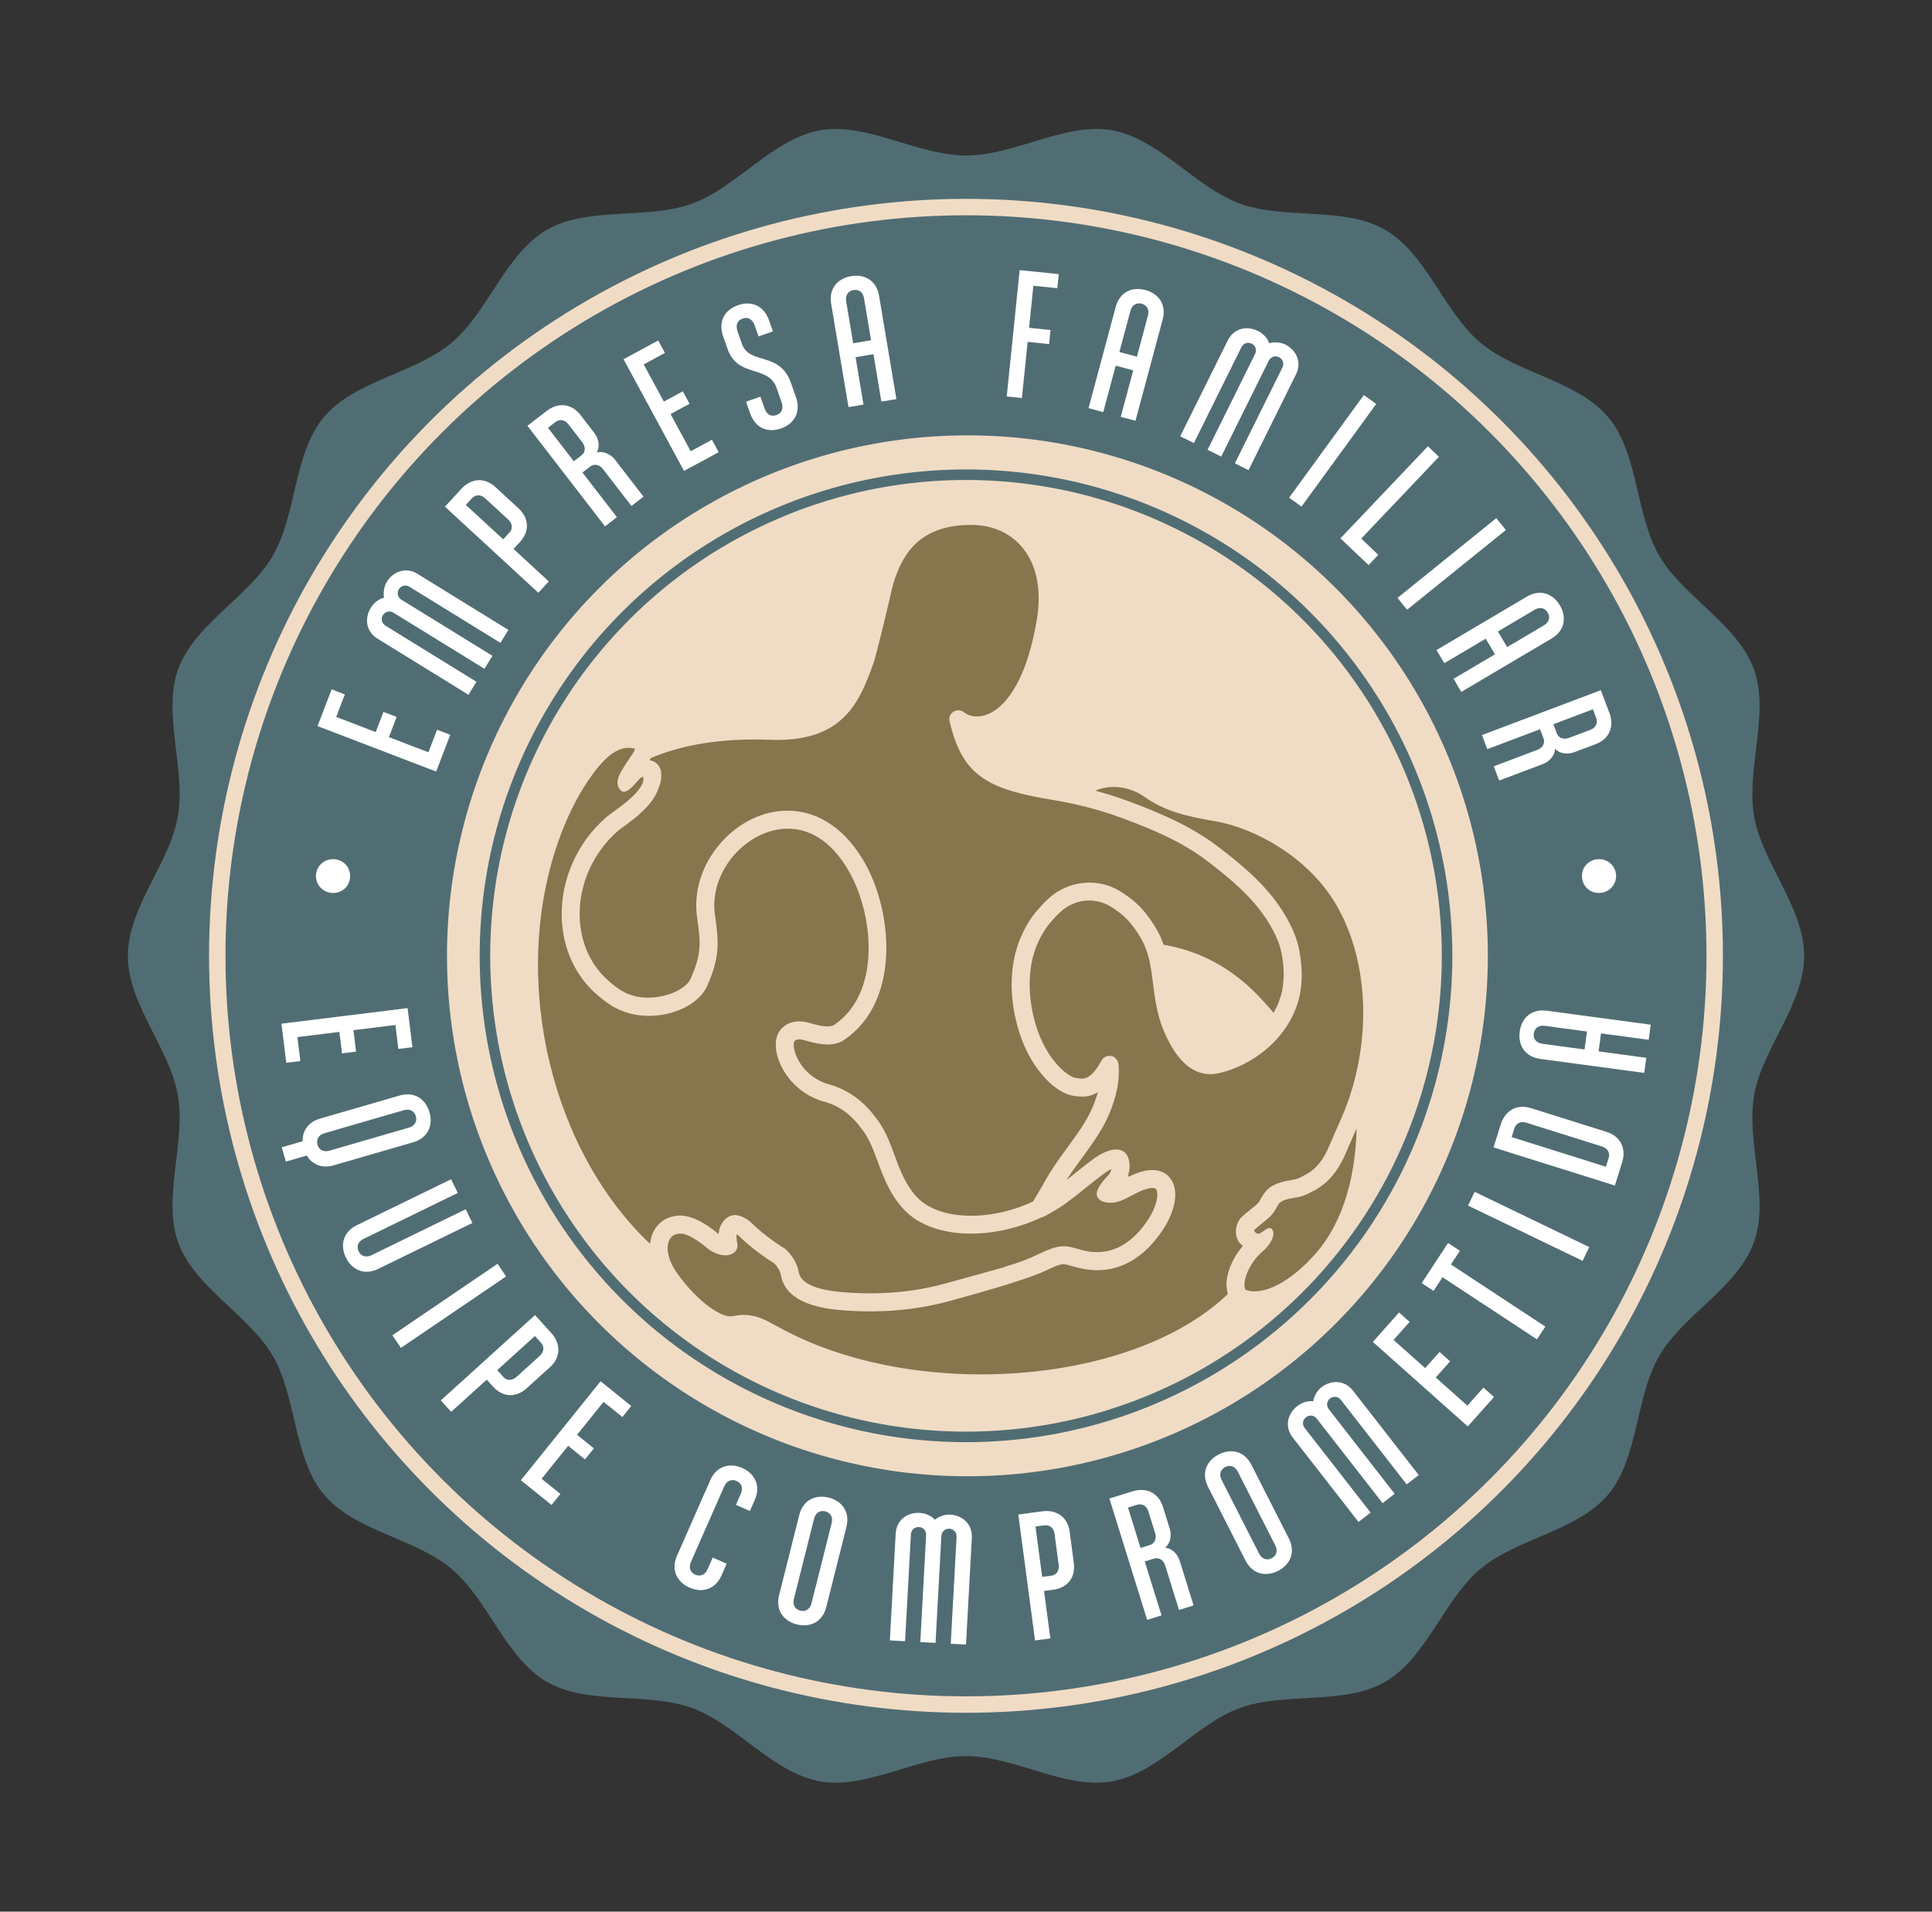 <?xml version="1.0" encoding="utf-8"?>
<!-- Generator: Adobe Illustrator 16.0.0, SVG Export Plug-In . SVG Version: 6.00 Build 0)  -->
<!DOCTYPE svg PUBLIC "-//W3C//DTD SVG 1.1//EN" "http://www.w3.org/Graphics/SVG/1.1/DTD/svg11.dtd">
<svg version="1.1" id="Layer_1" xmlns="http://www.w3.org/2000/svg" xmlns:xlink="http://www.w3.org/1999/xlink" x="0px" y="0px"
	 width="107.149px" height="106.016px" viewBox="0 0 107.149 106.016" enable-background="new 0 0 107.149 106.016"
	 xml:space="preserve">
<rect x="0" y="0" width="107.149" height="106.016" fill="#333333" stroke="none"/>
<g>
	<path fill="#516D74" d="M97.288,60.717c0.449-2.563,2.77-5.019,2.77-7.71s-2.32-5.146-2.77-7.71
		c-0.461-2.637,0.873-5.734-0.021-8.192c-0.912-2.501-3.932-4.017-5.248-6.29c-1.328-2.296-1.137-5.668-2.834-7.688
		c-1.701-2.024-5.057-2.418-7.08-4.119c-2.02-1.696-2.986-4.934-5.285-6.263c-2.275-1.315-5.561-0.544-8.061-1.455
		c-2.457-0.895-4.475-3.606-7.111-4.068c-2.563-0.449-5.381,1.403-8.072,1.403s-5.51-1.853-8.072-1.403
		c-2.637,0.462-4.654,3.174-7.111,4.068c-2.502,0.911-5.787,0.139-8.063,1.455c-2.295,1.329-3.262,4.564-5.283,6.262
		c-2.023,1.701-5.379,2.095-7.08,4.119c-1.695,2.02-1.506,5.391-2.834,7.688c-1.316,2.274-4.338,3.789-5.248,6.291
		c-0.895,2.458,0.438,5.557-0.025,8.192c-0.447,2.563-2.768,5.019-2.768,7.71s2.32,5.146,2.768,7.71
		c0.463,2.637-0.871,5.734,0.025,8.192c0.91,2.502,3.932,4.016,5.248,6.291c1.328,2.295,1.137,5.667,2.834,7.687
		c1.701,2.025,5.055,2.419,7.08,4.12c2.02,1.696,2.986,4.934,5.281,6.262c2.275,1.316,5.563,0.545,8.064,1.456
		c2.457,0.895,4.475,3.606,7.111,4.068c2.563,0.449,5.381-1.403,8.072-1.403s5.51,1.853,8.072,1.403
		c2.637-0.462,4.654-3.174,7.111-4.068c2.5-0.911,5.785-0.14,8.061-1.455c2.297-1.329,3.264-4.566,5.283-6.263
		c2.025-1.701,5.381-2.094,7.082-4.119c1.697-2.02,1.506-5.392,2.834-7.688c1.316-2.275,4.336-3.789,5.248-6.291
		C98.161,66.452,96.827,63.354,97.288,60.717z"/>
	<circle fill="none" stroke="#F0DCC5" stroke-width="0.911" stroke-miterlimit="10" cx="53.574" cy="53.007" r="41.524"/>
	<circle fill="#F0DCC5" stroke="#F0DCC5" stroke-miterlimit="10" cx="53.653" cy="53.007" r="28.363"/>
	<g>
		<path fill="#FFFFFF" d="M18.394,38.229l0.732,0.281l-0.479,1.25l2.19,0.839l0.428-1.118l0.733,0.28L21.57,40.88l2.19,0.839
			l0.479-1.25l0.733,0.28l-0.781,2.04l-6.58-2.521L18.394,38.229z"/>
		<path fill="#FFFFFF" d="M27.755,35.652l-5.042-3.109c-0.223-0.138-0.474-0.056-0.59,0.132c-0.121,0.197-0.076,0.449,0.146,0.587
			l5.042,3.109l-0.443,0.72l-5.042-3.11c-0.223-0.137-0.469-0.064-0.59,0.133c-0.122,0.197-0.076,0.449,0.146,0.587l5.042,3.109
			l-0.444,0.719l-5.041-3.109c-0.643-0.396-0.735-1.127-0.371-1.718c0.164-0.265,0.433-0.489,0.731-0.553
			c-0.052-0.28,0.003-0.637,0.155-0.885c0.354-0.574,1.06-0.836,1.701-0.44l5.042,3.11L27.755,35.652z"/>
		<path fill="#FFFFFF" d="M29.857,32.873l-5.18-4.774l0.913-0.991c0.546-0.593,1.292-0.645,1.884-0.099l1.273,1.174
			c0.621,0.572,0.622,1.299,0.084,1.884l-0.349,0.377l1.954,1.801L29.857,32.873z M28.261,29.526
			c0.191-0.207,0.158-0.497-0.086-0.723l-1.273-1.173c-0.236-0.219-0.528-0.214-0.732,0.008l-0.335,0.363l2.072,1.909L28.261,29.526
			z"/>
		<path fill="#FFFFFF" d="M33.555,29.19l-4.305-5.576l1.067-0.823c0.637-0.492,1.381-0.418,1.872,0.219l0.77,0.996
			c0.289,0.374,0.305,0.807,0.132,1.093c0.309-0.111,0.753,0.054,1.012,0.389l1.586,2.055l-0.669,0.517l-1.586-2.055
			c-0.185-0.239-0.478-0.306-0.709-0.127l-0.422,0.326l1.912,2.477L33.555,29.19z M32.253,25.249
			c0.224-0.172,0.239-0.464,0.036-0.727l-0.769-0.996c-0.196-0.255-0.485-0.299-0.724-0.114l-0.406,0.313l1.433,1.855L32.253,25.249
			z"/>
		<path fill="#FFFFFF" d="M36.503,18.882l0.374,0.69L35.7,20.21l1.116,2.062l1.053-0.57l0.374,0.69l-1.054,0.57l1.117,2.063
			l1.177-0.638l0.374,0.69l-1.921,1.039l-3.354-6.194L36.503,18.882z"/>
		<path fill="#FFFFFF" d="M44.146,22.031c0.279,0.797-0.073,1.464-0.822,1.727c-0.76,0.267-1.438-0.028-1.721-0.835l-0.227-0.646
			l0.797-0.279l0.227,0.646c0.116,0.332,0.351,0.484,0.664,0.374c0.294-0.103,0.401-0.375,0.285-0.707l-0.276-0.788
			c-0.462-1.319-2.148-0.536-2.721-2.169l-0.246-0.702c-0.283-0.807,0.063-1.461,0.822-1.727c0.75-0.263,1.438,0.028,1.721,0.835
			l0.217,0.617l-0.798,0.279l-0.216-0.616c-0.12-0.342-0.38-0.475-0.664-0.375c-0.294,0.103-0.405,0.365-0.285,0.707l0.246,0.702
			c0.416,1.187,2.096,0.385,2.721,2.169L44.146,22.031z"/>
		<path fill="#FFFFFF" d="M48.881,22.271l-0.44-2.629l-0.992,0.167l0.441,2.628l-0.833,0.14l-0.962-5.732
			c-0.138-0.823,0.346-1.404,1.109-1.532s1.411,0.264,1.549,1.086l0.961,5.733L48.881,22.271z M47.318,19.036l0.992-0.167
			l-0.391-2.33c-0.055-0.328-0.288-0.503-0.586-0.453s-0.461,0.292-0.406,0.619L47.318,19.036z"/>
		<path fill="#FFFFFF" d="M58.721,15.202l-0.08,0.781l-1.331-0.136l-0.238,2.332l1.191,0.122l-0.08,0.78l-1.19-0.122l-0.318,3.113
			l-0.841-0.086l0.716-7.007L58.721,15.202z"/>
		<path fill="#FFFFFF" d="M62.158,23.116l0.691-2.576l-0.972-0.261l-0.691,2.576l-0.816-0.22l1.508-5.618
			c0.217-0.807,0.898-1.134,1.647-0.933c0.748,0.2,1.174,0.825,0.958,1.632l-1.509,5.618L62.158,23.116z M62.081,19.521l0.973,0.261
			l0.612-2.284c0.087-0.32-0.053-0.577-0.345-0.655s-0.541,0.073-0.627,0.395L62.081,19.521z"/>
		<path fill="#FFFFFF" d="M68.487,25.697l2.634-5.312c0.116-0.234,0.012-0.478-0.187-0.575c-0.208-0.104-0.455-0.035-0.571,0.199
			l-2.634,5.312l-0.757-0.375l2.633-5.312c0.116-0.234,0.021-0.473-0.187-0.576c-0.207-0.103-0.455-0.034-0.571,0.2l-2.633,5.312
			l-0.758-0.375l2.634-5.312c0.335-0.677,1.055-0.837,1.677-0.528c0.28,0.139,0.528,0.386,0.619,0.678
			c0.274-0.077,0.635-0.056,0.896,0.073c0.604,0.3,0.931,0.979,0.595,1.655l-2.633,5.312L68.487,25.697z"/>
		<path fill="#FFFFFF" d="M72.18,28.097l-0.684-0.498l4.145-5.692l0.683,0.497L72.18,28.097z"/>
		<path fill="#FFFFFF" d="M79.191,24.75l0.613,0.582l-4.31,4.537l0.948,0.9l-0.54,0.569l-1.562-1.482L79.191,24.75z"/>
		<path fill="#FFFFFF" d="M78.037,33.815l-0.531-0.657l5.479-4.422l0.531,0.657L78.037,33.815z"/>
		<path fill="#FFFFFF" d="M80.614,37.645l2.297-1.358l-0.513-0.867l-2.297,1.359l-0.431-0.729l5.01-2.963
			c0.719-0.426,1.437-0.184,1.831,0.484c0.395,0.667,0.262,1.412-0.457,1.838l-5.01,2.963L80.614,37.645z M83.074,35.02l0.513,0.866
			l2.037-1.205c0.286-0.169,0.365-0.449,0.212-0.71c-0.154-0.26-0.438-0.325-0.725-0.156L83.074,35.02z"/>
		<path fill="#FFFFFF" d="M82.191,40.765l6.59-2.489l0.477,1.262c0.284,0.753-0.004,1.443-0.757,1.728l-1.177,0.444
			c-0.442,0.167-0.861,0.057-1.084-0.193c0.016,0.328-0.271,0.705-0.667,0.854l-2.43,0.917l-0.298-0.79l2.429-0.918
			c0.282-0.106,0.432-0.367,0.328-0.64l-0.188-0.499l-2.928,1.105L82.191,40.765z M86.341,40.671c0.1,0.264,0.374,0.364,0.685,0.247
			l1.177-0.444c0.302-0.113,0.428-0.377,0.321-0.659l-0.182-0.48l-2.193,0.829L86.341,40.671z"/>
	</g>
	<g>
		<path fill="#FFFFFF" d="M19.41,48.702c-0.066,0.529-0.526,0.878-1.056,0.812c-0.51-0.063-0.89-0.518-0.823-1.047
			c0.066-0.53,0.546-0.876,1.056-0.813C19.117,47.72,19.477,48.171,19.41,48.702z"/>
		<path fill="#FFFFFF" d="M22.873,58.075l-0.779,0.097l-0.164-1.329l-2.329,0.288l0.147,1.189l-0.779,0.096l-0.147-1.189
			l-2.329,0.288l0.165,1.329l-0.78,0.097l-0.268-2.169l6.996-0.865L22.873,58.075z"/>
		<path fill="#FFFFFF" d="M18.506,64.627c-0.658,0.19-1.2-0.051-1.489-0.544l-1.161,0.337l-0.23-0.793l1.161-0.337
			c-0.021-0.581,0.31-1.065,0.968-1.256l4.411-1.28c0.803-0.233,1.437,0.181,1.653,0.926c0.216,0.744-0.098,1.434-0.901,1.667
			L18.506,64.627z M22.682,62.535c0.319-0.093,0.466-0.346,0.382-0.636s-0.344-0.425-0.663-0.332l-4.411,1.28
			c-0.319,0.093-0.466,0.345-0.382,0.635c0.084,0.291,0.344,0.425,0.663,0.332L22.682,62.535z"/>
		<path fill="#FFFFFF" d="M26.199,67.823l-5.23,2.549c-0.751,0.366-1.445,0.066-1.785-0.63c-0.34-0.697-0.147-1.429,0.604-1.795
			l5.23-2.549l0.37,0.76l-5.23,2.549c-0.298,0.146-0.4,0.419-0.268,0.69c0.132,0.271,0.41,0.36,0.709,0.215l5.23-2.549
			L26.199,67.823z"/>
		<path fill="#FFFFFF" d="M22.237,74.75l-0.476-0.699l5.832-3.963l0.476,0.699L22.237,74.75z"/>
		<path fill="#FFFFFF" d="M24.448,77.662l5.224-4.732l0.905,1c0.541,0.598,0.525,1.345-0.071,1.886l-1.283,1.162
			c-0.627,0.568-1.351,0.504-1.885-0.085l-0.345-0.381l-1.97,1.784L24.448,77.662z M27.927,76.372
			c0.188,0.209,0.481,0.202,0.728-0.021l1.283-1.163c0.239-0.216,0.261-0.508,0.058-0.731l-0.331-0.365l-2.089,1.893L27.927,76.372z
			"/>
		<path fill="#FFFFFF" d="M35.01,77.972l-0.492,0.612l-1.043-0.841l-1.473,1.828l0.934,0.752l-0.492,0.611l-0.934-0.752
			l-1.472,1.827l1.043,0.841l-0.493,0.611l-1.701-1.371l4.422-5.489L35.01,77.972z"/>
		<path fill="#FFFFFF" d="M40.301,86.719l-0.288,0.654c-0.337,0.765-1.061,0.985-1.771,0.673s-1.036-0.996-0.699-1.761l1.851-4.202
			c0.337-0.766,1.062-0.985,1.771-0.673c0.709,0.313,1.036,0.995,0.699,1.761l-0.276,0.626l-0.774-0.341l0.276-0.627
			c0.134-0.304,0.035-0.578-0.242-0.7c-0.276-0.122-0.546-0.01-0.68,0.295l-1.851,4.202c-0.134,0.305-0.035,0.579,0.241,0.701
			c0.276,0.121,0.546,0.009,0.681-0.295l0.288-0.654L40.301,86.719z"/>
		<path fill="#FFFFFF" d="M45.825,89.125c-0.204,0.811-0.881,1.149-1.633,0.96s-1.188-0.808-0.984-1.618l1.12-4.453
			c0.204-0.811,0.881-1.149,1.633-0.96s1.188,0.808,0.984,1.618L45.825,89.125z M45.77,83.816c-0.293-0.074-0.54,0.082-0.621,0.404
			l-1.12,4.453c-0.081,0.322,0.063,0.576,0.355,0.65c0.293,0.073,0.54-0.082,0.621-0.404l1.12-4.453
			C46.206,84.144,46.063,83.889,45.77,83.816z"/>
		<path fill="#FFFFFF" d="M52.729,91.157l0.323-5.923c0.015-0.262-0.177-0.443-0.398-0.455c-0.231-0.013-0.432,0.147-0.446,0.409
			l-0.323,5.923l-0.845-0.047l0.323-5.922c0.015-0.262-0.167-0.443-0.398-0.456s-0.432,0.148-0.446,0.409l-0.323,5.923l-0.845-0.046
			l0.324-5.923c0.041-0.754,0.64-1.186,1.333-1.147c0.312,0.018,0.638,0.146,0.837,0.379c0.222-0.18,0.561-0.303,0.853-0.286
			c0.674,0.036,1.241,0.531,1.2,1.285l-0.323,5.923L52.729,91.157z"/>
		<path fill="#FFFFFF" d="M57.404,90.977l-0.929-6.985l1.337-0.179c0.799-0.105,1.405,0.331,1.512,1.13l0.228,1.717
			c0.112,0.838-0.352,1.397-1.141,1.502l-0.509,0.067l0.351,2.635L57.404,90.977z M58.318,87.382
			c0.279-0.037,0.439-0.282,0.396-0.611l-0.229-1.717c-0.042-0.319-0.27-0.502-0.569-0.462l-0.488,0.064l0.371,2.794L58.318,87.382z
			"/>
		<path fill="#FFFFFF" d="M63.621,89.833l-2.094-6.729l1.288-0.4c0.769-0.239,1.44,0.09,1.68,0.858l0.374,1.202
			c0.141,0.451,0.005,0.862-0.258,1.07c0.328,0.004,0.688,0.313,0.814,0.718l0.771,2.479l-0.808,0.251l-0.771-2.479
			c-0.09-0.288-0.342-0.453-0.62-0.366l-0.51,0.158l0.931,2.99L63.621,89.833z M63.774,85.684c0.269-0.084,0.386-0.352,0.287-0.669
			l-0.374-1.202c-0.096-0.308-0.351-0.449-0.639-0.359l-0.49,0.152l0.696,2.24L63.774,85.684z"/>
		<path fill="#FFFFFF" d="M71.481,85.321c0.379,0.744,0.091,1.444-0.6,1.796c-0.691,0.351-1.426,0.171-1.805-0.573l-2.08-4.092
			c-0.379-0.744-0.091-1.444,0.6-1.795c0.691-0.352,1.426-0.172,1.805,0.572L71.481,85.321z M67.953,81.356
			c-0.27,0.137-0.354,0.417-0.203,0.713l2.081,4.091c0.15,0.297,0.426,0.394,0.694,0.257c0.27-0.137,0.354-0.417,0.203-0.713
			l-2.081-4.091C68.497,81.317,68.222,81.219,67.953,81.356z"/>
		<path fill="#FFFFFF" d="M78.015,82.32l-3.648-4.683c-0.161-0.206-0.426-0.218-0.601-0.081c-0.183,0.142-0.229,0.395-0.067,0.602
			l3.648,4.683l-0.668,0.521l-3.648-4.683c-0.161-0.207-0.418-0.225-0.601-0.082s-0.229,0.396-0.067,0.603l3.649,4.683l-0.668,0.521
			l-3.649-4.683c-0.464-0.597-0.296-1.315,0.252-1.743c0.247-0.191,0.577-0.309,0.881-0.264c0.049-0.281,0.225-0.597,0.455-0.776
			c0.532-0.415,1.287-0.415,1.751,0.181l3.649,4.683L78.015,82.32z"/>
		<path fill="#FFFFFF" d="M77.592,72.786l0.586,0.522l-0.891,1.001l1.753,1.561l0.797-0.896l0.587,0.522l-0.797,0.896l1.753,1.561
			l0.891-1l0.587,0.522l-1.454,1.632l-5.266-4.688L77.592,72.786z"/>
		<path fill="#FFFFFF" d="M78.847,71.158l1.462-2.224l0.657,0.432l-0.498,0.759l5.238,3.445l-0.465,0.707l-5.239-3.445l-0.498,0.758
			L78.847,71.158z"/>
		<path fill="#FFFFFF" d="M88.14,69.161l-0.368,0.763l-6.355-3.066l0.368-0.762L88.14,69.161z"/>
		<path fill="#FFFFFF" d="M83.236,62.345c0.233-0.74,0.876-1.141,1.674-0.89l4.191,1.317c0.798,0.251,1.097,0.946,0.864,1.687
			l-0.405,1.288l-6.729-2.114L83.236,62.345z M89.065,64.705l0.15-0.48c0.091-0.288-0.051-0.544-0.368-0.644l-4.191-1.317
			c-0.316-0.1-0.579,0.029-0.67,0.317l-0.15,0.48L89.065,64.705z"/>
		<path fill="#FFFFFF" d="M91.437,57.664l-2.645-0.355l-0.134,0.998l2.645,0.355L91.189,59.5l-5.768-0.775
			c-0.829-0.111-1.241-0.746-1.138-1.515s0.669-1.271,1.497-1.16l5.768,0.776L91.437,57.664z M87.879,58.201l0.135-0.997
			l-2.345-0.315c-0.33-0.045-0.566,0.127-0.606,0.426c-0.04,0.3,0.143,0.527,0.472,0.571L87.879,58.201z"/>
		<path fill="#FFFFFF" d="M87.742,48.701c-0.065-0.529,0.294-0.98,0.823-1.047c0.51-0.063,0.99,0.282,1.057,0.812
			c0.065,0.53-0.313,0.983-0.823,1.048C88.269,49.58,87.809,49.231,87.742,48.701z"/>
	</g>
	<circle fill="none" stroke="#516D74" stroke-width="0.585" stroke-miterlimit="10" cx="53.575" cy="53.007" r="26.68"/>
	<g>
		<path fill="none" stroke="#F0DCC5" stroke-width="0.283" stroke-miterlimit="10" d="M64.625,53.283
			c0.077,0.389,0.129,0.779,0.177,1.163c0.024,0.187,0.048,0.375,0.075,0.565c0.111,0.776,0.266,1.379,0.47,1.843
			c0.423,0.959,1.062,2.057,2.075,1.824c1.017-0.238,2.036-0.829,2.784-1.673c-0.302-0.37-0.614-0.741-0.952-1.1
			C67.932,54.502,66.405,53.644,64.625,53.283z"/>
		<path fill="#86754D" stroke="#F0DCC5" stroke-width="0.283" stroke-miterlimit="10" d="M42.774,40.887
			c-0.297-0.011-0.604-0.017-0.917-0.017c-2.289,0-4.231,0.356-5.868,1.063c-0.052,0.106-0.109,0.211-0.172,0.309
			c-0.017,0.025-0.033,0.051-0.051,0.077c0.335-0.094,0.649,0.092,0.755,0.457c0.041,0.41-0.021,0.583-0.094,0.783l-0.037,0.107
			c-0.305,0.911-1.287,1.623-1.873,2.048c-0.164,0.119-0.296,0.208-0.354,0.271c-1.392,1.223-2.188,3.004-2.156,4.792
			c0.027,1.558,0.658,2.92,1.778,3.834c0.188,0.165,0.388,0.309,0.598,0.443c0.238,0.143,0.503,0.253,0.781,0.324
			c1.256,0.318,2.896-0.229,3.261-1.034c0.639-1.414,0.576-2.091,0.375-3.486c-0.2-1.386,0.256-2.838,1.25-3.985
			c0.977-1.128,2.3-1.774,3.632-1.774c1.68,0,3.176,1.038,4.212,2.923c1.461,2.666,1.878,7.456-1.139,9.518
			c-0.456,0.314-1.063,0.327-2.117,0.01c-0.324-0.097-0.567-0.06-0.697,0.114c-0.078,0.106-0.101,0.405,0.039,0.809
			c0.233,0.674,0.872,1.501,1.965,1.801c0.982,0.27,1.842,0.88,2.484,1.765c0.501,0.585,0.793,1.377,1.075,2.144l0.113,0.307
			c0.321,0.854,0.805,1.904,1.681,2.445c1.53,0.946,4.044,0.783,6.096-0.193l0.226-0.382c0.192-0.325,0.384-0.65,0.566-0.971
			c0.335-0.587,0.741-1.142,1.133-1.677c0.547-0.748,1.063-1.453,1.396-2.231c0.19-0.442,0.325-0.867,0.403-1.264
			c-0.154,0.14-0.315,0.249-0.482,0.325c-0.056,0.026-0.116,0.05-0.18,0.07c-0.316,0.103-0.719,0.058-0.941,0.012
			c-0.465-0.089-0.942-0.4-1.393-0.87c-0.305-0.315-0.582-0.686-0.823-1.101c-0.084-0.145-0.165-0.301-0.246-0.464
			c-0.7-1.456-1.215-3.907-0.361-6.034c0.231-0.568,0.552-1.116,0.88-1.506c0.423-0.502,0.792-0.85,1.13-1.062
			c1.002-0.628,2.245-0.663,3.247-0.097c0.571,0.326,1.103,0.77,1.457,1.218c0.349,0.436,0.623,0.867,0.814,1.279
			c0.081,0.174,0.146,0.352,0.204,0.529c2.076,0.342,3.836,1.294,5.351,2.901c0.307,0.327,0.603,0.66,0.883,0.997
			c0.063-0.1,0.117-0.206,0.173-0.311c0.075-0.146,0.148-0.294,0.208-0.444c0.037-0.092,0.064-0.188,0.095-0.283
			c0.044-0.137,0.086-0.274,0.116-0.41c0.036-0.182,0.055-0.372,0.066-0.564c0.004-0.078,0.016-0.148,0.017-0.229
			c0-0.02,0.003-0.041,0.003-0.061c0.002-0.708-0.113-1.442-0.312-1.939c-0.662-1.672-1.944-2.882-2.987-3.748
			c-0.343-0.285-0.695-0.559-1.052-0.828c-1.342-1.011-2.86-1.679-4.727-2.371c-0.822-0.305-1.713-0.565-2.646-0.772
			c-0.003,0-0.005-0.003-0.008-0.004c-0.366-0.08-0.726-0.151-1.073-0.208c-3.688-0.595-5.033-1.296-5.729-4.271
			c-0.036-0.149,0.028-0.304,0.157-0.385c0.131-0.081,0.297-0.072,0.416,0.025c0.21,0.169,0.494,0.263,0.803,0.263
			c1.233,0,2.792-1.445,3.467-5.503c0.555-3.351-1.221-5.397-3.786-5.404c-1.388,0-2.354,0.376-3.04,0.964
			c-0.945,0.812-1.358,2.024-1.609,3.208c-0.077,0.365-0.752,3.166-0.877,3.52C47.553,38.866,46.689,41.016,42.774,40.887z"/>
		<path fill="#86754D" stroke="#F0DCC5" stroke-width="0.283" stroke-miterlimit="10" d="M36.193,69.279
			c-0.007-0.284,0.02-0.558,0.123-0.803c0.205-0.488,0.612-0.814,1.118-0.894c0.098-0.016,0.19-0.032,0.313-0.032
			c0.633,0.039,1.274,0.372,2.045,1.022c0.073,0.062,0.144,0.107,0.205,0.14c-0.003-0.036-0.004-0.071-0.005-0.104
			c-0.012-0.343,0.099-0.664,0.293-0.856c0.028-0.031,0.136-0.138,0.277-0.191c0.021-0.008,0.079-0.025,0.103-0.029
			c0.161-0.025,0.35,0.035,0.438,0.073c0.088,0.041,0.171,0.083,0.249,0.135c0.118,0.078,0.228,0.18,0.334,0.283l0.081,0.078
			c0.114,0.106,0.233,0.208,0.35,0.309c0.219,0.181,0.435,0.348,0.657,0.506c0.162,0.115,0.327,0.225,0.491,0.334
			c0.119,0.07,0.206,0.121,0.287,0.204c0.329,0.346,0.541,0.735,0.602,1.1c0.108,0.681,0.93,1.097,2.441,1.236
			c2.053,0.187,4.032,0.029,5.83-0.464c0.375-0.103,2.777-0.761,3.329-0.921c0.019-0.009,0.033-0.023,0.054-0.03
			c0.723-0.212,1.306-0.432,1.834-0.69c1.113-0.544,1.419-0.478,2.04-0.301l0.299,0.083c1.47,0.378,2.745-0.187,3.758-1.673
			c0.559-0.822,0.685-1.569,0.52-1.882c-0.044-0.081-0.122-0.174-0.354-0.174c-0.094,0-0.205,0.02-0.325,0.053
			c-0.124,0.033-0.271,0.083-0.452,0.169c-0.185,0.088-0.342,0.171-0.482,0.245c-0.491,0.258-0.876,0.438-1.354,0.321
			c-0.159-0.04-0.323-0.15-0.328-0.313c-0.008-0.282,0.432-0.755,0.633-0.97s0.249-0.651,0.058-0.577
			c-0.1,0.039-0.269,0.125-0.534,0.322c-0.347,0.254-0.683,0.524-1.019,0.794c-0.352,0.283-0.703,0.566-1.066,0.832
			c-0.267,0.194-0.563,0.375-0.871,0.546c-0.048,0.026-0.094,0.053-0.142,0.078c-0.078,0.042-0.152,0.087-0.233,0.128
			c-0.021,0.011-0.047,0.004-0.07,0.01c-2.269,1.082-5.056,1.241-6.796,0.166c-1.06-0.654-1.612-1.841-1.975-2.802l-0.116-0.312
			c-0.26-0.708-0.529-1.439-0.964-1.948c-0.572-0.785-1.276-1.288-2.112-1.517c-1.361-0.373-2.158-1.411-2.451-2.257
			c-0.207-0.6-0.186-1.136,0.063-1.471c0.313-0.414,0.852-0.556,1.477-0.372c0.784,0.236,1.254,0.26,1.508,0.085
			c2.668-1.823,2.246-6.156,0.915-8.583c-1.158-2.108-2.589-2.551-3.584-2.551c-1.107,0-2.264,0.571-3.092,1.527
			c-0.857,0.99-1.252,2.234-1.082,3.415c0.211,1.458,0.288,2.292-0.431,3.883c-0.408,0.902-1.707,1.556-3.089,1.556
			c-0.344,0-0.681-0.041-1.001-0.123c-0.345-0.087-0.676-0.225-0.979-0.408c-0.257-0.162-0.484-0.331-0.685-0.505
			c-1.277-1.043-2.002-2.597-2.032-4.369c-0.036-1.996,0.852-3.983,2.373-5.316c0.049-0.056,0.216-0.182,0.433-0.339
			c0.471-0.342,1.834-1.282,1.719-2.017c-0.054-0.341-0.36-0.117-0.426-0.05c-0.181,0.186-0.688,0.84-0.859,0.674
			c-0.318-0.313-0.042-0.762,0.16-1.09l0.047-0.077c0.09-0.151,0.194-0.303,0.296-0.451c0.063-0.092,0.125-0.182,0.181-0.269
			c0.183-0.281,0.168-0.424,0.023-0.467c-0.129-0.039-0.26-0.058-0.391-0.058c-0.544,0-1.02,0.341-1.322,0.626
			c-0.249,0.235-0.496,0.517-0.733,0.838c-0.355,0.479-0.686,1.002-0.979,1.556c-0.35,0.654-0.663,1.366-0.933,2.116
			c-2.675,7.417-0.711,16.764,4.669,22.226C35.757,68.902,35.976,69.091,36.193,69.279z"/>
		<path fill="#86754D" stroke="#F0DCC5" stroke-width="0.283" stroke-miterlimit="10" d="M68.249,71.813
			c-0.021-0.049-0.021-0.09-0.029-0.134c-0.007-0.022-0.011-0.045-0.016-0.069c-0.001-0.014-0.003-0.027-0.003-0.041
			c-0.029-0.146-0.05-0.299-0.035-0.473c0.056-0.681,0.432-1.445,0.995-2.051c-0.032-0.01-0.063-0.022-0.093-0.037
			c-0.208-0.11-0.336-0.307-0.372-0.559c-0.045-0.312,0.057-0.649,0.251-0.839c0.104-0.102,0.273-0.24,0.446-0.38
			c0.188-0.151,0.383-0.306,0.48-0.415c0.082-0.091,0.134-0.186,0.193-0.294c0.243-0.442,0.498-0.769,1.574-0.938
			c0.142-0.022,0.397-0.062,0.702-0.246c0.622-0.29,1.057-0.759,1.402-1.495l0.858-1.958c0.091-0.218,0.146-0.36,0.198-0.505
			c0.052-0.134,0.089-0.237,0.123-0.333c0.074-0.224,0.15-0.448,0.219-0.677c0.05-0.18,0.096-0.341,0.135-0.503
			c0.906-3.55,0.481-7.255-1.139-9.913c-1.509-2.478-4.381-4.143-6.725-4.548c-1.764-0.305-2.791-0.581-3.88-1.342
			c-1.148-0.803-2.528-0.64-3.146-0.161c0.739,0.187,1.449,0.405,2.117,0.652c1.666,0.618,3.413,1.344,4.909,2.471
			c0.364,0.276,0.725,0.556,1.078,0.848c1.108,0.921,2.473,2.212,3.195,4.036c0.286,0.72,0.376,1.668,0.365,2.315
			c-0.044,2.706-2.282,4.64-4.471,5.152c-0.152,0.035-0.304,0.053-0.451,0.053c-1.433,0-2.167-1.661-2.442-2.286
			c-0.231-0.525-0.402-1.189-0.522-2.031c-0.027-0.193-0.052-0.386-0.076-0.576c-0.102-0.798-0.196-1.551-0.521-2.249
			c-0.166-0.355-0.417-0.749-0.726-1.137c-0.297-0.375-0.765-0.764-1.252-1.041c-0.772-0.439-1.729-0.411-2.512,0.08
			c-0.271,0.17-0.594,0.478-0.963,0.916c-0.282,0.335-0.561,0.814-0.765,1.314c-0.716,1.787-0.345,4.026,0.342,5.452
			c0.071,0.145,0.144,0.287,0.221,0.418c0.213,0.366,0.455,0.69,0.72,0.964c0.437,0.455,0.79,0.621,0.931,0.648
			c0.001,0,0.089,0.017,0.089,0.017c0.188,0.039,0.399,0.067,0.586,0.007c0.034-0.01,0.063-0.022,0.091-0.035
			c0.16-0.073,0.314-0.197,0.463-0.372c0.143-0.168,0.284-0.383,0.421-0.635c0.073-0.137,0.229-0.21,0.381-0.182
			c0.153,0.029,0.271,0.153,0.289,0.308c0.098,0.789-0.08,1.74-0.514,2.75c-0.364,0.853-0.931,1.625-1.478,2.372
			c-0.38,0.52-0.772,1.057-1.088,1.608c-0.049,0.087-0.099,0.174-0.149,0.262c0.337-0.249,0.666-0.513,0.994-0.777
			c0.344-0.277,0.688-0.553,1.042-0.813c0.858-0.635,1.522-0.676,1.726-0.209c0.091,0.209,0.105,0.456,0.072,0.697
			c-0.03,0.208-0.273,0.702,0.327,0.416c0.979-0.468,1.749-0.347,2.071,0.263c0.33,0.623,0.114,1.626-0.562,2.62
			c-1.187,1.744-2.758,2.421-4.529,1.963l-0.314-0.087c-0.553-0.157-0.643-0.176-1.529,0.256c-1.168,0.569-4.934,1.575-5.321,1.682
			c-1.886,0.521-3.957,0.689-6.106,0.492c-1.878-0.174-2.916-0.791-3.082-1.835c-0.035-0.216-0.189-0.484-0.41-0.716
			c-0.01-0.01-0.053-0.036-0.085-0.054c-0.004-0.003-0.073-0.045-0.077-0.047c-0.177-0.116-0.348-0.23-0.515-0.35
			c-0.238-0.168-0.468-0.346-0.694-0.535c-0.139-0.119-0.265-0.227-0.386-0.339l-0.092-0.088c-0.074-0.072-0.147-0.145-0.23-0.2
			c-0.048-0.032-0.099-0.057-0.149-0.081c-0.063,0.046-0.106,0.176-0.103,0.33c0.004,0.119,0.021,0.257,0.052,0.42
			c0.027,0.146-0.038,0.294-0.166,0.371c-0.421,0.257-1.029-0.064-1.26-0.257c-0.634-0.535-1.167-0.83-1.545-0.854
			c-0.105,0.003-0.167,0.009-0.209,0.016c-0.291,0.046-0.493,0.211-0.601,0.469c-0.213,0.507-0.033,1.239,0.48,1.958
			c0.968,1.362,2.235,2.384,3.015,2.433c0.001,0,0.002,0,0.002,0c0.094,0,0.18-0.016,0.275-0.031
			c0.22-0.036,0.468-0.072,0.743-0.039c0.002,0,0.004,0,0.006,0.001v0c0.545,0.068,0.853,0.234,1.362,0.509l0.344,0.183
			C50.738,77.891,62.931,76.995,68.249,71.813z"/>
		<path fill="#86754D" stroke="#F0DCC5" stroke-width="0.283" stroke-miterlimit="10" d="M75.383,61.869
			c-0.027,0.069-0.056,0.141-0.086,0.212l-0.88,2.014c-0.439,0.934-1,1.53-1.736,1.871c-0.391,0.238-0.755,0.295-0.909,0.319
			c-0.831,0.131-0.929,0.309-1.077,0.578c-0.066,0.122-0.149,0.273-0.286,0.427c-0.117,0.13-0.344,0.315-0.564,0.494
			c-0.153,0.125-0.305,0.245-0.396,0.335c-0.145,0.177,0.192,0.562,0.488,0.406c0.267-0.141,0.474-0.376,0.523-0.234
			c0.118,0.327-0.305,0.813-0.463,0.944c-0.712,0.593-1.074,1.39-1.117,1.917c-0.017,0.209,0.016,0.378,0.089,0.461
			c0.027,0.031,0.05,0.043,0.068,0.049c1.048,0.387,2.646-0.45,4.073-2.095C74.644,67.801,75.431,65.109,75.383,61.869z"/>
	</g>
</g>
</svg>
